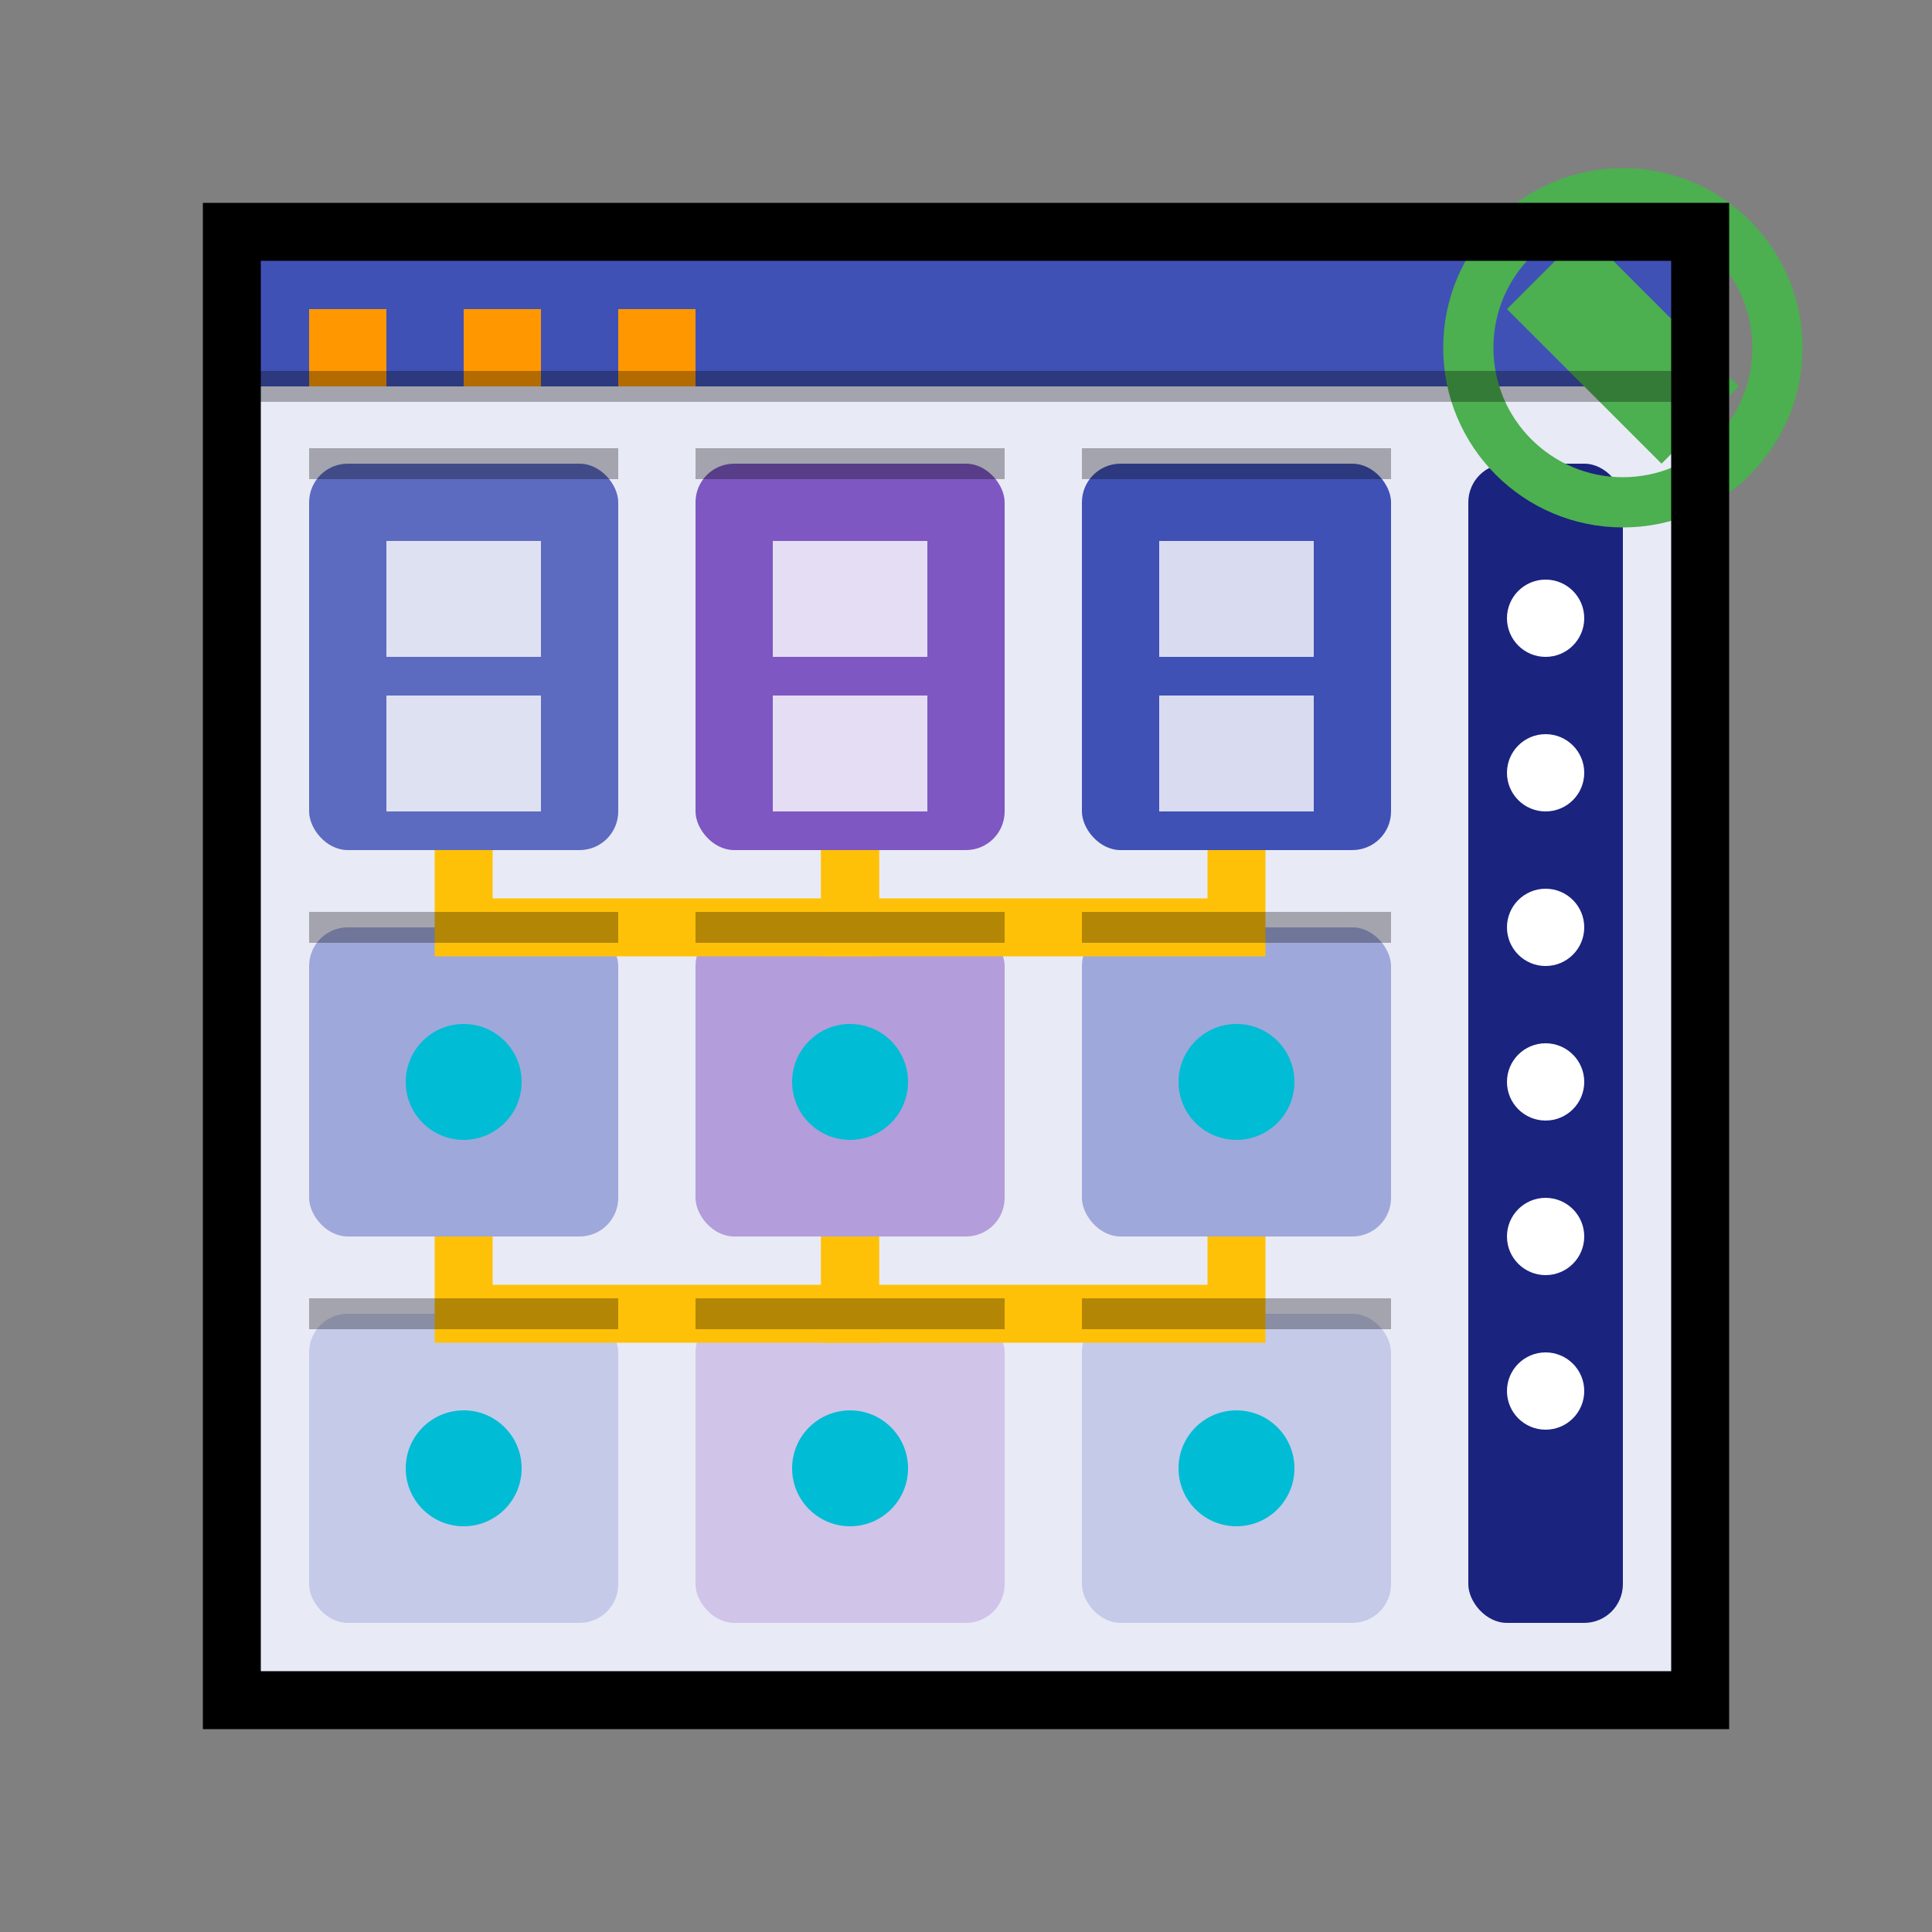 <svg width="50" height="50" viewBox="0 0 50 50" fill="none" xmlns="http://www.w3.org/2000/svg">
<rect x="0" y="0" width="50" height="50" fill="#808080" stroke="none"/>
<g clip-path="url(#clip0)">
<rect x="6" y="6" width="38" height="38" fill="#E8EAF6"/>
<path d="M6 6L44 6L44 10L6 10L6 6Z" fill="#3F51B5"/>
<rect x="8" y="12" width="8" height="10" rx="1" fill="#5C6BC0"/>
<rect x="18" y="12" width="8" height="10" rx="1" fill="#7E57C2"/>
<rect x="28" y="12" width="8" height="10" rx="1" fill="#3F51B5"/>
<rect x="8" y="24" width="8" height="8" rx="1" fill="#9FA8DA"/>
<rect x="18" y="24" width="8" height="8" rx="1" fill="#B39DDB"/>
<rect x="28" y="24" width="8" height="8" rx="1" fill="#9FA8DA"/>
<rect x="8" y="34" width="8" height="8" rx="1" fill="#C5CAE9"/>
<rect x="18" y="34" width="8" height="8" rx="1" fill="#D1C4E9"/>
<rect x="28" y="34" width="8" height="8" rx="1" fill="#C5CAE9"/>
<rect x="38" y="12" width="4" height="30" rx="1" fill="#1A237E"/>
<circle cx="40" cy="16" r="1" fill="#FFFFFF"/>
<circle cx="40" cy="20" r="1" fill="#FFFFFF"/>
<circle cx="40" cy="24" r="1" fill="#FFFFFF"/>
<circle cx="40" cy="28" r="1" fill="#FFFFFF"/>
<circle cx="40" cy="32" r="1" fill="#FFFFFF"/>
<circle cx="40" cy="36" r="1" fill="#FFFFFF"/>
<path d="M12 22V24L22 24L22 22" stroke="#FFC107" stroke-width="1.5"/>
<path d="M22 22V24L32 24L32 22" stroke="#FFC107" stroke-width="1.5"/>
<path d="M12 32V34L22 34L22 32" stroke="#FFC107" stroke-width="1.5"/>
<path d="M22 32V34L32 34L32 32" stroke="#FFC107" stroke-width="1.5"/>
<rect x="10" y="14" width="4" height="3" fill="#FFFFFF" opacity="0.8"/>
<rect x="10" y="18" width="4" height="3" fill="#FFFFFF" opacity="0.8"/>
<rect x="20" y="14" width="4" height="3" fill="#FFFFFF" opacity="0.8"/>
<rect x="20" y="18" width="4" height="3" fill="#FFFFFF" opacity="0.8"/>
<rect x="30" y="14" width="4" height="3" fill="#FFFFFF" opacity="0.8"/>
<rect x="30" y="18" width="4" height="3" fill="#FFFFFF" opacity="0.8"/>
<path d="M8 8H10V10H8V8Z" fill="#FF9800"/>
<path d="M12 8H14V10H12V8Z" fill="#FF9800"/>
<path d="M16 8H18V10H16V8Z" fill="#FF9800"/>
<circle cx="12" cy="28" r="1.5" fill="#00BCD4"/>
<circle cx="22" cy="28" r="1.5" fill="#00BCD4"/>
<circle cx="32" cy="28" r="1.5" fill="#00BCD4"/>
<circle cx="12" cy="38" r="1.5" fill="#00BCD4"/>
<circle cx="22" cy="38" r="1.5" fill="#00BCD4"/>
<circle cx="32" cy="38" r="1.5" fill="#00BCD4"/>
<path d="M39 8L41 6L45 10L43 12L39 8Z" fill="#4CAF50"/>
<circle cx="42" cy="9" r="4" fill="none" stroke="#4CAF50" stroke-width="1.3"/>
<rect x="6" y="6" width="38" height="38" stroke="black" stroke-width="1.5" fill="none"/>
<path d="M6 10H44M8 12H16M18 12H26M28 12H36M8 24H16M18 24H26M28 24H36M8 34H16M18 34H26M28 34H36" stroke="black" stroke-width="0.8" opacity="0.3"/>
</g>
<defs>
<clipPath id="clip0">
<rect width="50" height="50" fill="white"/>
</clipPath>
</defs>
</svg>